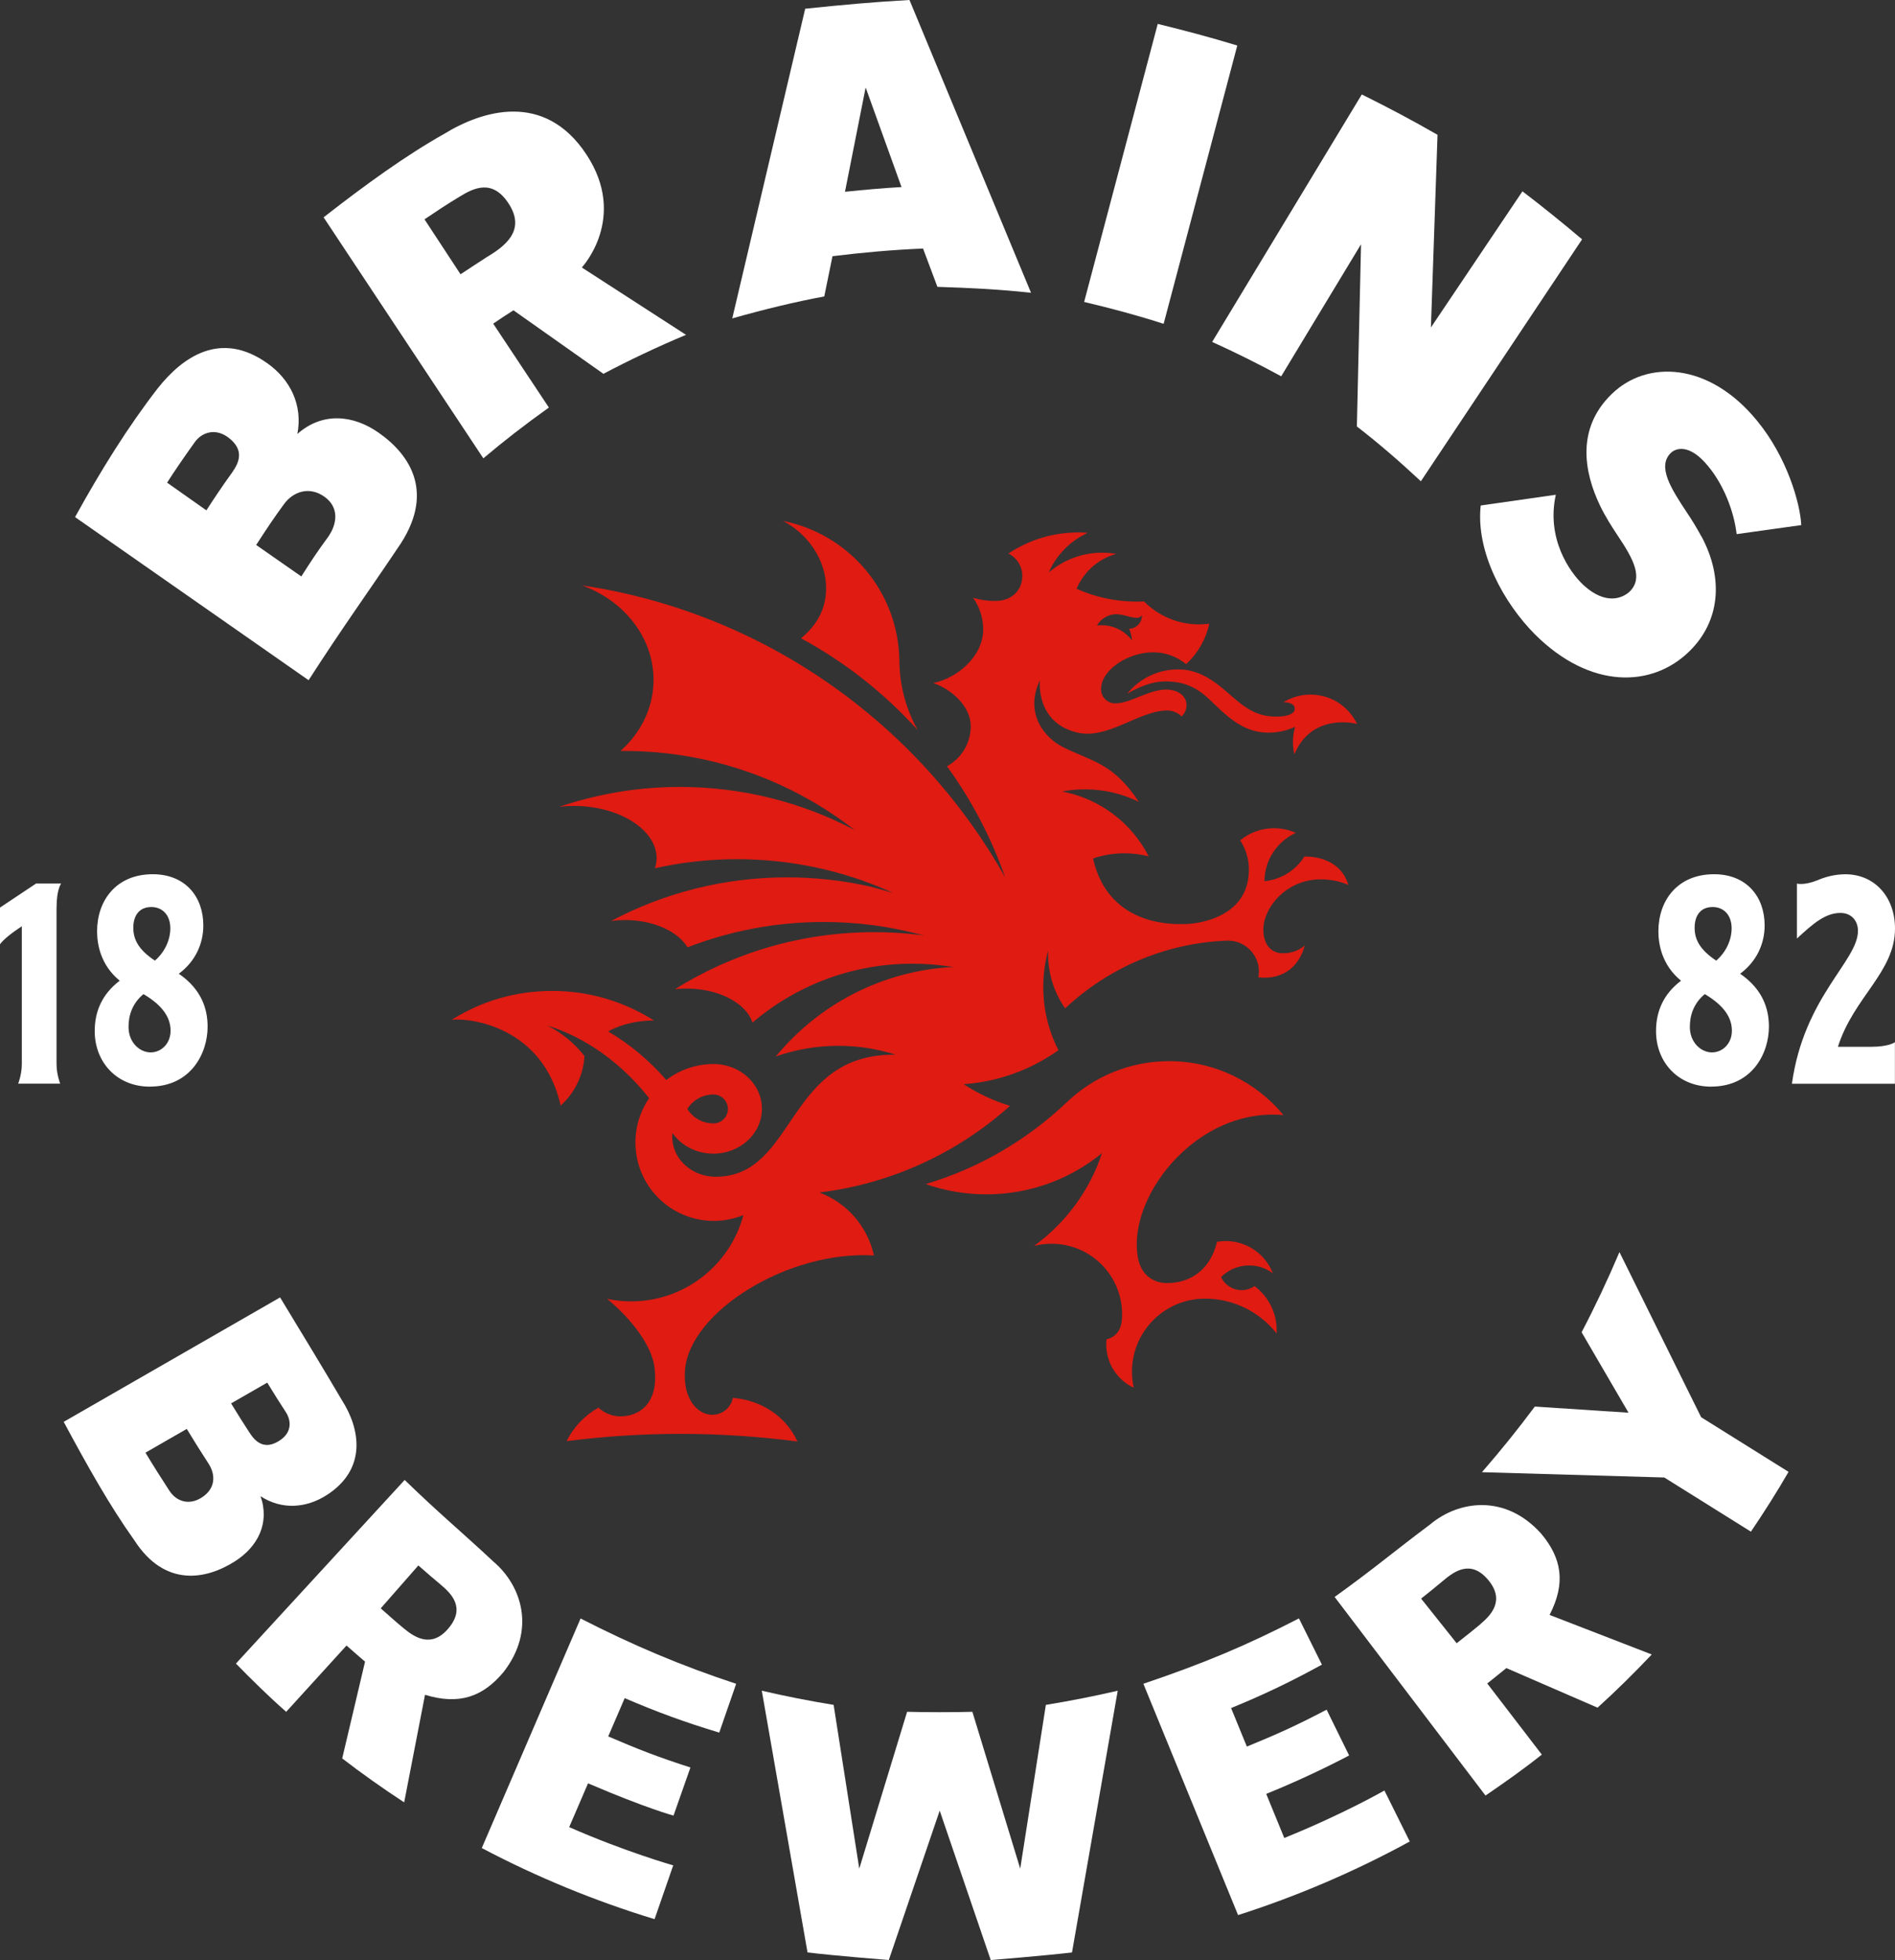 <svg id="Layer_1" xmlns="http://www.w3.org/2000/svg" viewBox="0 0 447.16 462.38"><rect x="0" y="0" width="447.16" height="462.38" fill="#333333" stroke="none"/><defs><style>.cls-1{fill:#fff;}.cls-2{fill:#df1b12;fill-rule:evenodd;}</style></defs><path class="cls-2" d="M266,163.65c2.54-1.48,5.64-2.9,9-2.9,6.32,0,9.03,2.93,12.15,5.93,3.62,3.47,7.17,6.16,12.15,6.16,2.12,0,4.14-.44,5.97-1.23.11-.05.23-.1.34-.15-.34,1.12-.52,2.32-.52,3.55,0,1.01.12,1.99.35,2.92,3.89-9.36,13.49-7.51,14.79-7.15-2.07-4.24-6.22-6.93-11.07-6.93-2.32,0-4.49.7-6.35,1.82,0,0,2.71-.16,2.71,1.55,0,1.16-1.75,1.83-4.38,1.83-4.67,0-7.36-2.06-11.09-5.34-3.64-3.2-7.18-5.8-12.06-5.8s-9.18,2.24-12.01,5.74ZM194.93,138.77c0,5.06-2.3,8.81-5.92,11.8,10.39,5.62,19.7,12.97,27.55,21.67-2.7-4.82-4.27-10.36-4.33-16.27-.18-16.43-11.95-30.02-27.46-33.08,5.74,2.97,10.16,9.08,10.16,15.89ZM300.23,262.94c.89,0,1.77.03,2.63.1-6.42-7.76-16.12-12.71-26.97-12.71-9.36,0-17.86,3.68-24.14,9.67-9.3,8.85-20.67,15.56-33.3,19.32,4.47,1.57,9.29,2.43,14.3,2.43,10.35,0,19.85-3.64,27.28-9.72-2.93,8.89-8.62,16.52-16.04,21.89,1.33-.34,2.72-.52,4.15-.52,9.19,0,16.64,7.45,16.64,16.64,0,1.19.09,5.01-3.67,5.9-.04.4-.07.82-.07,1.23,0,4.51,2.65,8.4,6.49,10.2-.27-1.22-.42-2.49-.42-3.79,0-9.51,7.71-17.23,17.23-17.23,6.86,0,12.97,3.22,16.9,8.22.01-.24.02-.49.02-.74,0-4.27-2.05-8.06-5.23-10.44-.87.6-1.91.95-3.05.95-2.15,0-4-1.26-4.85-3.08,1.7-1.7,4.04-2.74,6.63-2.74,2.09,0,4.03.69,5.59,1.85-1.72-4.45-6.05-7.61-11.11-7.61-.69,0-1.4.07-2.06.18-1.6,6.64-6.31,9.74-11.8,9.74-2.69,0-6.06-1.41-6.89-6.09-2.43-13.72,12.6-33.65,31.75-33.65ZM307.88,202.03s-.05,0-.07,0h0c-2.01,3.22-5.46,5.45-9.43,5.84.03-5.07,3.06-9.43,7.4-11.39h0c-1.57-.71-3.32-1.1-5.16-1.1-3.03,0-5.81,1.07-7.98,2.86,1.3,1.98,2.06,4.35,2.06,6.9,0,11.48-12.35,12.84-15.15,12.84-1.76,0-17.91,1.06-21.63-15.46h0c2.32-.8,4.82-1.23,7.41-1.23,1.98,0,3.9.25,5.73.73-4.01-7.85-11.5-13.63-20.43-15.31,1.74-.33,3.54-.5,5.38-.5,4.56,0,8.88,1.06,12.72,2.94-6.13-9.23-10.9-9.4-17.95-12.94-3.97-1.99-9.18-7.62-5.41-15.73.03-.06-1.16,9.92,8.8,12.33,7.22,1.74,14.63-5.2,21.21-5.2,1.34,0,2.55.53,3.45,1.38h0c.7-.66,1.15-1.59,1.15-2.63,0-1.99-1.64-3.28-3.6-3.6-4.59-.74-9.25,3.17-13.23,3.17-1.84,0-3.33-1.49-3.33-3.33,0-4.65,6.47-8.72,12.27-8.72,2.96,0,5.68,1.05,7.8,2.8,2.71-2.5,4.65-5.82,5.46-9.55-.79.1-1.59.16-2.41.16-5.08,0-9.67-2.07-12.98-5.41-.57.03-1.14.04-1.71.04-5.06,0-9.87-1.08-14.21-3.03,1.68-3.99,5.13-7.06,9.36-8.23-1.08-.19-2.19-.28-3.32-.28-4.82,0-9.23,1.76-12.62,4.68,1.82-4.15,5.12-7.49,9.23-9.38-.74-.05-1.48-.08-2.23-.08-6.1,0-11.78,1.83-16.51,4.98,1.94.96,3.28,2.96,3.28,5.28,0,3.25-2.32,5.73-5.89,5.89-2.48.11-4.67-.42-5.72-.73,1.5,2.11,2.38,4.69,2.38,7.47,0,6.23-5.93,11.43-11.8,12.64,4.27,1.42,8.86,5.45,8.86,10.19,0,4.07-2.27,7.62-5.61,9.44,5.77,7.95,10.42,16.77,13.74,26.21-20.45-36.36-56.97-62.51-99.88-68.88,10.2,3.67,17.26,12.74,16.89,23.07-.23,6.28-3.17,11.9-7.79,15.99.27,0,.54,0,.8,0,20.53,0,39.43,6.97,54.47,18.66-12.34-6.5-26.39-10.17-41.31-10.17-9.93,0-19.47,1.68-28.39,4.68,1.45-.17,2.96-.23,4.5-.18,10.43.38,18.69,6.01,18.45,12.57-.03.72-.16,1.43-.38,2.11,6.25-1.39,12.74-2.13,19.4-2.13,12.7,0,24.78,2.67,35.7,7.47.19.08.88.39,1.1.49-1.77-.52-3.56-1.03-5.38-1.5-6.32-1.43-12.89-2.18-19.63-2.18-15.01,0-29.16,3.73-41.56,10.31,1.35-.19,2.77-.27,4.23-.22,6.34.23,11.68,2.87,13.83,6.42,9.96-3.86,20.78-5.98,32.11-5.98,7.66,0,15.1.97,22.19,2.8.51.12,1.02.24,1.53.37-.09-.01-1.05-.12-1.49-.18-3.38-.39-6.81-.59-10.29-.59-17.27,0-33.39,4.93-47.03,13.46,1.19-.14,2.43-.18,3.7-.13,7.26.26,13.21,3.67,14.61,8,10.16-8.66,23.33-13.89,37.72-13.89,2.96,0,5.88.22,8.72.65.37.03.74.07,1.11.11-16.93.82-31.96,8.87-42.06,21.13,4.62-1.63,9.58-2.52,14.75-2.52,4.72,0,9.26.74,13.53,2.1h0s0,0,0,0c-.18,0-.35,0-.53,0-25.44,0-22.98,28.79-41.96,28.79-5.35,0-10.22-3.96-10.22-9.46,0-.29.01-.58.04-.87,2.04,2.94,5.6,4.88,9.66,4.88,6.33,0,11.46-4.73,11.46-10.58s-5.11-10.56-11.43-10.57c-4.19.01-8.05,1.42-11.14,3.78-3.91-4.53-8.54-8.42-13.73-11.47,1.67-.93,5.34-2.54,10.83-2.57-6.94-4.4-15.15-6.98-23.97-6.98s-16.62,2.42-23.44,6.61c-.11.06-.23.12-.34.18.02,0,.04,0,.06,0-.01,0-.03.02-.04.03,0,0,.04-.01.12-.03,4.36-.43,21.42,1.7,25.59,20.26,0,0,0,0,0,0,0,0,0,0,0,0,3.24-2.92,5.35-7.06,5.62-11.69-2.35-3-5.34-5.48-8.79-7.2,8.55,2.64,17.15,8.39,24.04,17.14-2.04,2.97-3.23,6.57-3.23,10.45,0,10.22,8.28,18.5,18.5,18.5,2.47,0,4.82-.49,6.97-1.36-3.11,11.71-13.79,20.34-26.48,20.34-1.95,0-3.84-.2-5.67-.59,6.16,5.06,10.44,11.22,11.12,15.79,1.26,8.51-3.2,11.93-8.04,11.93-1.84,0-3.93-.84-5.1-2.07-3.25,1.82-5.89,4.57-7.54,7.92,8.81-1.14,17.81-1.72,26.95-1.72s18.52.62,27.52,1.8c-2.7-5.93-8.45-9.72-15.24-10.3-.44,2.28-2.44,4-4.85,4-3.26,0-6.93-3.42-6.45-10.42.94-13.81,24.29-28.41,44.59-27.16-1.49-6.86-6.4-12.44-12.87-14.86,0,0,0,0,0,0h0s0,0,0,0c17.18-2.09,32.73-9.46,44.98-20.43-3.91-1.21-7.58-2.94-10.94-5.12,8.3-.58,15.97-3.47,22.37-8.02-2.29-4.47-3.58-9.54-3.58-14.9,0-2.96.39-5.83,1.13-8.56,0,.27,0,.54,0,.81,0,4.74,1.51,9.18,4.03,12.79,10.08-9.45,23.46-15.42,38.22-15.98h.21c4.02,0,7.29,3.26,7.29,7.28,0,.47-.05.94-.13,1.38h0c6.39.72,9.88-3.24,10.94-7.53,0,0-1.87,1.85-5.09,1.85s-4.67-2.51-4.67-5.6c0-5.13,5.34-11.84,13.57-11.84,3.93,0,6.48,1.34,6.48,1.34-1.14-4.2-5.02-6.73-10.28-6.73ZM263.26,144.91c.08,0,.16,0,.24,0,.09,0,.18,0,.28,0,.34.02.7.08,1.06.16,0,0,.02,0,.03,0,1.13.24,2.32.67,3.34.68.03,0,.05,0,.08,0,.48,0,.91-.24,1.17-.6,0,.03,0,.05,0,.08,0,1-.47,1.89-1.21,2.45-.5.39-1.13.63-1.82.65.37.85.6,1.77.68,2.73-1.64-2.17-4.25-3.57-7.18-3.57-.37,0-.73.02-1.09.07.9-1.54,2.54-2.59,4.43-2.67ZM168.35,258.19c1.88,0,3.41,1.53,3.41,3.41s-1.53,3.41-3.41,3.41c-2.6,0-4.88-1.36-6.17-3.41h0c1.29-2.05,3.57-3.41,6.17-3.41Z"></path><path class="cls-1" d="M80.71,330.36c4.25,6.64,6,16.18-3.65,22.35-4.83,3.09-10.59,3.5-15.58.25,2.22,6.36-.65,11.9-6.02,15.34-6.62,4.24-16.51,6.38-23.81-5.02-5.72-8-11.04-17.49-16.62-27.87l51.06-29.35c6.1,10.05,10.03,16.5,14.62,24.3ZM34.32,342.68c1.91,3.17,3.77,6.09,5.61,8.92,1.73,2.7,4.76,3.53,7.65,1.68,3.38-2.16,3.29-5.43,1.64-8-1.83-2.82-3.38-5.27-5.15-8.2l-9.75,5.61ZM54.53,331.06c1.51,2.48,2.93,4.74,4.33,6.87,1.44,2.26,3.55,4.18,7.07,1.93,2.9-1.85,2.89-4.59,1.53-6.72-1.37-2.09-2.84-4.43-4.4-6.98l-8.53,4.9Z"></path><path class="cls-1" d="M116.32,368.29c6.8,5.68,10.23,16.24,2.48,26.17-4.83,5.78-10.42,7.83-18.51,5.34l-4.92,25.38c-5.14-3.37-10.03-6.83-14.62-10.37l5.39-22.83c-1.21-1.02-3.12-2.7-4.37-3.8l-14.24,15.64c-4.18-3.68-7.95-7.4-11.86-11.38l39.82-43.32c7.91,7.7,13.41,12.22,20.83,19.16ZM95.3,384.15c2.69,2.24,6.62,4.65,10.56-.07,4.09-4.9.55-8.24-2.02-10.39-1.38-1.13-3.2-2.72-5.12-4.4l-8.88,10.12c1.86,1.65,3.85,3.42,5.46,4.74Z"></path><path class="cls-1" d="M401.43,334.33l20.61,12.88c-2.6,4.51-5.58,9.23-8.88,14.11l-20.44-12.78-43.03-1.25c4.47-5.15,8.17-9.72,12.48-15.48l22.11,1.45-11.07-18.98c3.19-6.09,6.2-12.47,8.93-18.91l19.28,38.96Z"></path><path class="cls-1" d="M337.47,359.61c6.79-5.69,17.79-7.2,26.2,2.18,4.84,5.77,5.87,11.64,1.98,19.17l24.11,9.33c-4.23,4.47-8.49,8.66-12.79,12.55l-21.52-9.34c-1.22,1.01-3.21,2.6-4.51,3.63l12.88,16.78c-4.36,3.47-8.69,6.52-13.29,9.66l-35.6-46.85c8.98-6.42,14.4-11.04,22.54-17.11ZM349.36,383.1c2.68-2.25,5.74-5.7,1.8-10.4-4.1-4.89-8.02-2-10.58.15-1.36,1.16-3.24,2.67-5.24,4.26l8.39,10.53c1.96-1.54,4.04-3.18,5.63-4.53Z"></path><path class="cls-1" d="M113.68,435.97l23.32-54.17c12.32,6.31,23.66,11.1,36.71,15.41l-3.99,11.51c-8.07-2.43-14.74-4.87-22.31-8.13l-3.89,9.03c6.76,2.91,11.61,4.83,19.4,7.33l-3.99,11.35s-6.29-1.67-20.17-7.61l-4.45,10.33c13.26,5.82,24.55,9.02,24.55,9.02l-4.4,12.69c-13.97-4.25-27.71-9.88-40.76-16.77Z"></path><path class="cls-1" d="M292.15,451.78l-22.35-54.58c14.45-4.88,24.49-9.12,36.71-15.42l5.42,10.91c-7.39,4.06-13.8,7.12-21.43,10.24l3.72,9.09c6.81-2.79,11.58-4.9,18.82-8.71l5.31,10.8s-8.78,4.73-19.56,9.07l4.26,10.4c13.98-5.65,23.63-11.2,23.63-11.2l5.98,12.03c-12.82,7-26.46,12.87-40.52,17.36Z"></path><path class="cls-1" d="M37.2,91.63c5.97-7.55,14.89-13.68,25.82-5.98,5.47,3.85,8.46,9.89,7.15,16.72,5.88-5.2,13.14-4.55,19.23-.26,7.5,5.28,13.47,14.38,4.37,27.29-7.18,10.71-12.76,18.34-20.95,31.06l-55.11-38.48c6.1-11.05,12.52-21.36,19.5-30.36ZM48.7,120.39c1.77-2.74,3.81-5.8,6.09-8.95,1.8-2.56,2.75-5.32-.73-8.09-3.14-2.5-6.43-1.41-8.13,1-2.43,3.39-4.6,6.54-6.5,9.51l9.28,6.54ZM71.1,135.98c2.15-3.37,3.71-5.77,6.32-9.31,2.15-3.05,2.65-6.94-.79-9.44-3.73-2.71-7.61-1.14-9.67,1.77-2.09,2.83-4.21,5.99-6.51,9.56l10.64,7.42Z"></path><path class="cls-1" d="M221.2,67.67l-3.39-9.04c-7.37.31-14.32.94-21.37,1.81l-1.94,9.49c-7.05,1.31-14.4,3.11-21.71,5.18L190,2.06c8.63-.91,16.81-1.64,24.61-2.06l28.68,69.07c-7.12-.79-14.47-1.17-22.08-1.4ZM204.27,20.62l-4.88,24.62c4.75-.49,9.2-.88,13.34-1.11l-8.47-23.51Z"></path><path class="cls-1" d="M255.82,71.23l17.37-65.59c6.35,1.55,12.43,3.17,18.77,5.1l-17.38,65.65c-6.01-1.94-12.23-3.62-18.75-5.16Z"></path><path class="cls-1" d="M320.18,100.59l.98-42.97-18.84,31.15c-5.19-2.83-10.59-5.53-16.29-8.11l35.31-58.38c6.45,3.19,12.28,6.31,17.87,9.52l-1.56,45.45,21.6-32.12c4.61,3.52,9.4,7.37,14.07,11.33l-38.04,57.07c-5.36-4.98-9.75-8.77-15.1-12.93Z"></path><path class="cls-1" d="M142.4,88.18c5.81-3.08,12.83-6.43,19.48-9.19l-24.59-15.89s10.98-11.72,1.05-26.71c-9.93-14.99-24.67-10.24-33.48-4.84-9.02,5.07-18.59,11.98-28.5,19.72l37.69,56.85c4.79-4.03,9.56-7.77,15.47-11.98l-13.14-19.79c1.67-1.13,2.87-1.95,4.78-3.15l21.24,14.99ZM114.81,60.69c-2.24,1.47-3.83,2.47-6.14,4.01l-8.5-12.96c3.09-2.08,5.36-3.59,8.27-5.34,3.33-2.04,7.89-4.4,11.79,1.95,3.74,6.11-1.08,9.76-5.42,12.33Z"></path><path class="cls-1" d="M380.35,92.91c-8.43,8.14-6.59,18.39-2.83,26.29,1.27,2.65,2.85,5.11,4.32,7.32,3.62,5.39,5.95,9.8,2.74,13-1.75,1.66-5.72,3.25-10.89-1.46-3.41-3.15-8.83-11.11-6.57-21.35l-17.72,2.54c-1.2,10.9,5.4,22.98,12.83,30.43,13.03,12.95,27.58,12.6,36.39,3.98,7.31-7.13,8.15-17.26,2.87-27.13l-.02.02c-1.1-2.05-2.27-3.95-3.44-5.68-3.75-5.65-6.98-10.79-3.83-13.96,1.12-1.16,4.38-2.42,8.85,3.04,3.65,4.39,6.09,10.55,6.74,16.05l15.25-2.13c-.25-5.12-3.34-16.03-10.46-24.65-11.36-13.88-26.02-14.3-34.23-6.3Z"></path><path class="cls-1" d="M447.13,245.86s-1.32,1.08-5.67,1.08h0s-7.77,0-7.77,0c3.73-11.76,13.47-17.6,13.47-27.9,0-7.45-4.82-12.8-11.7-12.8-2.5,0-4.74.62-6.56,1.4,0,0,0,0,0,0-3.24,1.3-4.88.79-4.88.79v12.97c3.87-3.58,6.73-6.04,10.29-6.04,2.38,0,4.11,1.67,4.11,4.24,0,7.1-12.74,15.52-15.58,36.05h24.3v-9.78Z"></path><path class="cls-1" d="M403.78,256.34c-7.79,0-13.01-5.76-13.01-13.11,0-4.74,1.82-8.79,5.9-11.88-4.52-3.7-5.34-8.58-5.34-11.67,0-7.2,4.46-13.45,13.13-13.45,7.73,0,11.94,5.35,11.94,12.08,0,4.32-1.89,8.51-5.78,11.39,5.47,3.78,6.79,8.44,6.79,12.49,0,6.38-4.02,14.14-13.63,14.14ZM402.27,234.51c-2.7,2.26-3.52,5.08-3.52,7.75,0,3.7,2.68,6,5.21,6s4.71-2.09,4.71-5.11c0-2.81-1.51-5.76-6.41-8.65ZM404.09,213.97c-2.64,0-4.21,1.81-4.21,4.89,0,2.61,1.07,5.08,5.09,7.75,2.39-2.06,3.64-4.94,3.64-7.62,0-3.16-1.88-5.03-4.52-5.03Z"></path><path class="cls-1" d="M35.36,256.34c-7.79,0-13.01-5.76-13.01-13.11,0-4.74,1.82-8.79,5.9-11.88-4.52-3.7-5.34-8.58-5.34-11.67,0-7.2,4.46-13.45,13.13-13.45,7.73,0,11.94,5.35,11.94,12.08,0,4.32-1.89,8.51-5.78,11.39,5.47,3.78,6.79,8.44,6.79,12.49,0,6.38-4.02,14.14-13.63,14.14ZM33.85,234.51c-2.7,2.26-3.52,5.08-3.52,7.75,0,3.7,2.68,6,5.21,6s4.71-2.09,4.71-5.11c0-2.81-1.51-5.76-6.41-8.65ZM35.67,213.97c-2.64,0-4.21,1.81-4.21,4.89,0,2.61,1.07,5.08,5.09,7.75,2.39-2.06,3.64-4.94,3.64-7.62,0-3.16-1.88-5.03-4.52-5.03Z"></path><path class="cls-1" d="M13.35,214.09c0-4.34,1.08-5.67,1.08-5.67h-5.91l-8.52,5.68v8.65s.86-1.37,4.46-3.78h0s.69-.47.69-.47v32.51c0,2.49-.86,4.62-.86,4.62h9.91s-.85-2.13-.86-4.62v-36.93Z"></path><path class="cls-1" d="M246.79,402.18l-6.05,38.63-11.29-37c-3.99.13-11.41.13-15.4,0l-11.29,37-6.05-38.63c-5.91-.96-11.34-2.04-16.95-3.34l10.79,61.74c6.52.79,19.18,1.79,19.18,1.79l12.01-35.24,12.04,35.24s12.67-1.01,19.18-1.79l10.79-61.74c-5.61,1.3-11.04,2.37-16.95,3.34Z"></path></svg>